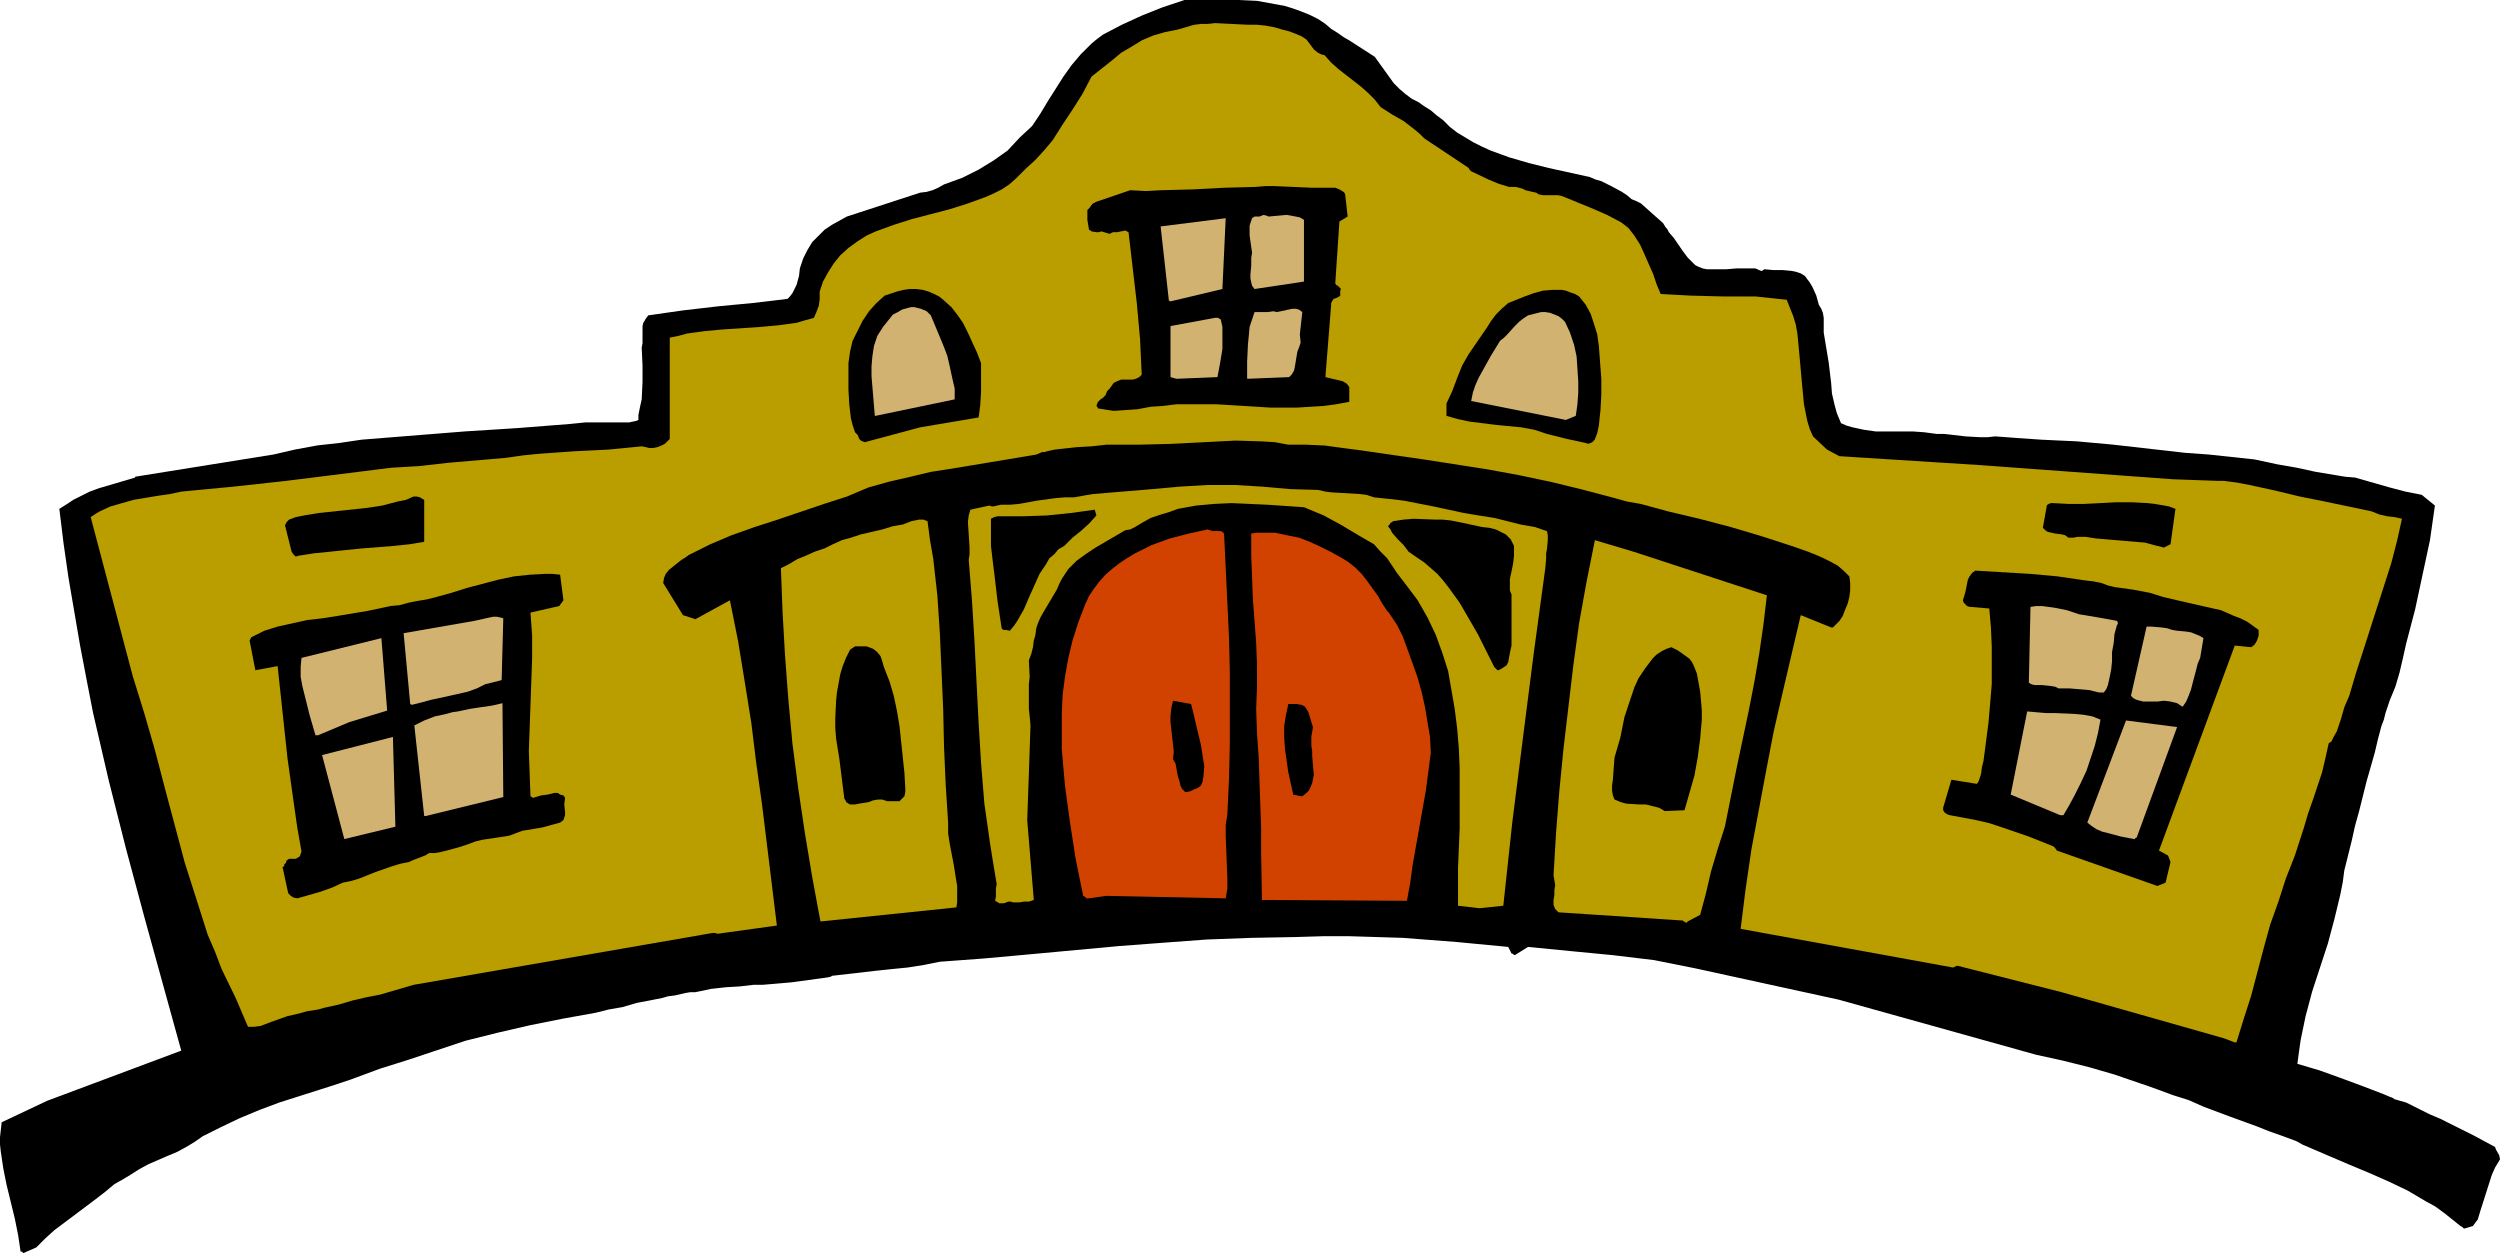 <?xml version="1.0" encoding="UTF-8" standalone="no"?>
<svg
   version="1.0"
   width="129.766mm"
   height="65.05mm"
   id="svg34"
   sodipodi:docname="Building 09.wmf"
   xmlns:inkscape="http://www.inkscape.org/namespaces/inkscape"
   xmlns:sodipodi="http://sodipodi.sourceforge.net/DTD/sodipodi-0.dtd"
   xmlns="http://www.w3.org/2000/svg"
   xmlns:svg="http://www.w3.org/2000/svg">
  <sodipodi:namedview
     id="namedview34"
     pagecolor="#ffffff"
     bordercolor="#000000"
     borderopacity="0.25"
     inkscape:showpageshadow="2"
     inkscape:pageopacity="0.0"
     inkscape:pagecheckerboard="0"
     inkscape:deskcolor="#d1d1d1"
     inkscape:document-units="mm" />
  <defs
     id="defs1">
    <pattern
       id="WMFhbasepattern"
       patternUnits="userSpaceOnUse"
       width="6"
       height="6"
       x="0"
       y="0" />
  </defs>
  <path
     style="fill:#000000;fill-opacity:1;fill-rule:evenodd;stroke:none"
     d="m 4.525,245.858 2.586,-1.131 1.778,-1.777 1.778,-1.615 3.878,-2.908 3.878,-2.908 2.101,-1.615 1.939,-1.615 1.454,-0.808 0.808,-0.485 0.808,-0.485 1.778,-1.131 1.778,-0.969 3.717,-1.615 1.939,-0.808 1.778,-0.969 1.616,-0.969 1.616,-1.131 3.555,-1.777 3.717,-1.777 3.878,-1.615 3.878,-1.454 3.555,-1.131 3.555,-1.131 3.555,-1.131 3.394,-1.131 5.656,-2.1 5.656,-1.777 11.15,-3.715 6.464,-1.615 6.302,-1.454 6.464,-1.292 6.302,-1.131 2.586,-0.646 2.747,-0.485 2.747,-0.808 2.586,-0.485 2.424,-0.485 1.131,-0.323 1.293,-0.162 2.101,-0.485 0.97,-0.162 h 0.97 l 1.616,-0.323 1.454,-0.323 2.909,-0.323 2.747,-0.162 2.747,-0.323 h 1.778 l 1.939,-0.162 3.717,-0.323 3.555,-0.485 3.555,-0.485 0.646,-0.162 0.162,-0.162 h 0.162 l 8.403,-0.969 3.07,-0.323 3.232,-0.323 3.07,-0.485 1.616,-0.323 1.616,-0.323 8.726,-0.646 8.888,-0.808 8.726,-0.808 8.726,-0.808 8.565,-0.646 8.726,-0.646 8.726,-0.323 8.726,-0.162 5.333,-0.162 h 5.171 l 5.333,0.162 5.171,0.162 10.504,0.808 10.181,0.969 0.646,1.292 h 0.162 l 0.162,0.162 0.323,0.162 2.586,-1.615 8.242,0.808 8.403,0.808 4.04,0.485 4.04,0.485 4.04,0.808 4.04,0.808 28.118,6.138 38.784,10.823 5.171,1.131 5.171,1.292 5.01,1.454 5.171,1.777 1.454,0.485 1.778,0.646 3.07,1.131 3.07,0.969 2.909,1.292 2.586,0.969 2.586,0.969 5.333,1.938 2.424,0.969 2.747,0.969 2.586,0.969 1.131,0.646 1.131,0.485 7.918,3.392 3.878,1.615 4.04,1.777 3.717,1.777 3.555,2.1 1.778,0.969 1.778,1.292 1.616,1.292 1.616,1.292 0.323,0.162 0.323,0.323 h 0.162 l 1.616,-0.485 0.97,-1.292 0.485,-1.615 1.131,-3.554 1.131,-3.554 0.646,-1.454 0.97,-1.615 -0.162,-0.808 -0.646,-1.131 -0.162,-0.485 -4.202,-2.262 -4.202,-2.1 -2.262,-1.131 -2.262,-0.969 -4.525,-2.262 -1.131,-0.323 -1.131,-0.323 -0.485,-0.323 -0.485,-0.162 -1.131,-0.485 -4.202,-1.615 -4.363,-1.615 -4.04,-1.454 -4.363,-1.292 0.323,-2.423 0.323,-2.262 0.97,-4.685 1.293,-4.846 3.07,-9.369 1.293,-4.846 1.131,-4.685 0.485,-2.423 0.323,-2.423 1.454,-5.815 0.646,-2.908 0.808,-2.908 1.454,-5.815 1.616,-5.654 0.646,-2.746 0.646,-2.423 0.485,-1.292 0.323,-1.292 0.808,-2.423 1.131,-2.746 0.808,-2.746 0.646,-2.746 0.646,-2.908 1.778,-6.785 1.454,-6.785 1.454,-6.785 0.97,-6.785 -2.586,-2.1 -1.616,-0.323 -1.616,-0.323 -3.07,-0.808 -3.394,-0.969 -3.394,-0.969 -1.939,-0.162 -1.939,-0.323 -3.878,-0.646 -3.717,-0.808 -3.717,-0.646 -2.262,-0.485 -2.262,-0.485 -4.525,-0.485 -4.525,-0.485 -4.525,-0.323 -7.11,-0.808 -7.11,-0.808 -7.11,-0.646 -3.555,-0.162 -3.394,-0.162 -4.686,-0.323 -2.101,-0.162 -2.262,-0.162 -1.454,0.162 h -1.454 l -2.909,-0.162 -2.747,-0.323 -1.454,-0.162 h -1.454 l -2.424,-0.323 -2.262,-0.162 h -4.848 -2.424 l -2.262,-0.323 -2.262,-0.485 -1.131,-0.323 -1.131,-0.485 -0.808,-1.938 -0.485,-1.777 -0.485,-2.1 -0.162,-2.1 -0.485,-4.038 -0.323,-1.938 -0.323,-1.938 -0.162,-0.969 -0.162,-0.969 v -1.938 -0.969 l -0.162,-0.969 -0.323,-0.808 -0.485,-0.808 -0.485,-1.777 -0.808,-1.777 -0.485,-0.808 -0.485,-0.646 -0.485,-0.646 -0.808,-0.485 -0.97,-0.323 -0.808,-0.162 -1.778,-0.162 h -1.778 l -1.778,-0.162 -0.485,0.323 h -0.162 l -1.131,-0.485 h -1.939 -1.778 l -1.939,0.162 h -2.101 -0.97 -0.808 l -0.808,-0.162 -0.808,-0.323 -0.646,-0.323 -0.485,-0.485 -0.97,-0.969 -0.97,-1.292 -1.778,-2.585 -0.97,-1.131 -0.323,-0.646 -0.323,-0.323 -0.485,-0.808 -1.454,-1.292 -1.454,-1.292 -1.454,-1.292 -0.97,-0.485 -0.808,-0.323 -0.97,-0.808 -0.97,-0.646 -2.101,-1.131 -1.939,-0.969 -1.131,-0.323 -1.131,-0.485 -8.08,-1.777 -3.878,-0.969 -3.878,-1.131 -3.555,-1.292 -1.778,-0.808 -1.616,-0.808 -1.616,-0.969 -1.616,-0.969 -1.454,-1.131 -1.293,-1.292 -1.293,-0.969 -1.131,-0.969 -1.293,-0.808 -1.131,-0.808 -1.293,-0.646 -1.293,-0.969 -1.131,-0.969 -1.131,-1.131 -3.717,-5.169 -5.01,-3.231 v 0 l -1.131,-0.646 -1.131,-0.808 -1.293,-0.808 -1.131,-0.969 -1.454,-0.969 -1.616,-0.808 -1.616,-0.646 -1.778,-0.646 -1.616,-0.485 -1.778,-0.323 -3.555,-0.646 L 243.046,0 h -3.555 -3.555 -3.555 l -4.363,1.454 -4.04,1.615 -3.878,1.777 -3.717,1.938 -1.293,0.969 -0.97,0.808 -2.101,2.1 -1.778,2.1 -1.616,2.262 -3.07,4.846 -1.454,2.423 -1.616,2.423 -2.424,2.262 -2.424,2.585 -2.747,1.938 -2.909,1.777 -3.232,1.615 -1.778,0.646 -1.778,0.646 -1.131,0.646 -1.131,0.485 -1.131,0.323 -1.293,0.162 -14.382,4.685 v 0 l -1.454,0.808 -1.454,0.808 -1.454,0.969 -1.131,1.131 -1.293,1.292 -0.97,1.615 -0.808,1.615 -0.646,1.938 -0.162,1.454 -0.485,1.777 -0.808,1.615 -0.485,0.646 -0.485,0.485 -6.787,0.808 -6.787,0.646 -6.949,0.808 -6.787,0.969 -0.485,0.646 -0.485,0.808 -0.162,0.646 v 0.808 2.585 l -0.162,0.808 0.162,3.554 v 3.231 l -0.162,3.392 -0.323,1.454 -0.323,1.615 v 0.646 0.323 l -0.323,0.162 -1.454,0.323 h -1.778 -3.394 -3.394 l -1.616,0.162 -1.616,0.162 -10.342,0.808 -10.181,0.646 -20.2,1.615 -4.363,0.646 -4.363,0.485 -4.363,0.808 -2.101,0.485 -2.101,0.485 -27.149,4.361 v 0.162 l -7.11,2.1 -1.778,0.646 -1.616,0.808 -1.616,0.808 -1.454,0.969 -1.293,0.808 0.808,6.623 0.97,6.785 1.131,6.623 1.131,6.623 1.293,6.785 1.293,6.623 3.07,13.246 3.394,13.408 3.555,13.246 7.272,26.33 -26.341,9.854 -8.888,4.2 -0.162,1.454 L 0,223.082 v 1.454 l 0.162,1.454 0.485,3.231 0.646,3.231 1.616,6.623 0.646,3.231 0.485,3.231 h 0.323 v 0 z"
     id="path1" />
  <path
     style="fill:#ba9e00;fill-opacity:1;fill-rule:evenodd;stroke:none"
     d="m 438.42,204.505 h 0.323 l 1.454,-4.685 1.454,-4.523 2.424,-9.208 1.293,-4.685 1.616,-4.523 1.454,-4.523 1.778,-4.523 1.778,-5.492 0.808,-2.746 0.97,-2.746 1.778,-5.331 0.646,-2.746 0.646,-2.908 0.162,-0.162 0.323,-0.162 0.485,-0.969 0.646,-1.131 0.808,-2.423 0.646,-2.262 0.97,-2.262 1.293,-4.361 1.454,-4.523 2.747,-8.561 2.747,-8.561 1.131,-4.361 0.97,-4.361 -1.454,-0.323 -1.454,-0.162 -1.454,-0.323 -0.808,-0.323 -0.808,-0.323 -9.211,-1.938 -4.848,-0.969 -4.686,-1.131 -5.171,-1.131 -2.586,-0.485 -2.424,-0.323 h -0.485 -0.323 -0.485 l -8.888,-0.323 -37.33,-2.746 -27.957,-1.777 -2.424,-1.292 -2.747,-2.585 -0.646,-1.454 -0.485,-1.615 -0.323,-1.615 -0.323,-1.615 -0.323,-3.392 -0.323,-3.554 -0.323,-3.554 -0.323,-3.392 -0.323,-1.777 -0.485,-1.615 -0.646,-1.615 -0.646,-1.615 -3.07,-0.323 -3.07,-0.323 h -6.302 l -6.302,-0.162 -3.07,-0.162 -2.909,-0.162 -0.808,-1.938 -0.646,-1.938 -1.778,-4.038 -0.808,-1.777 -1.131,-1.777 -1.131,-1.454 -0.808,-0.646 -0.646,-0.485 -2.747,-1.454 -2.586,-1.131 -2.747,-1.131 -2.747,-1.131 -0.808,-0.323 -0.808,-0.162 h -1.616 -1.293 l -0.808,-0.162 -0.485,-0.323 -1.454,-0.323 -0.646,-0.162 -0.646,-0.323 -1.293,-0.323 h -0.646 -0.646 l -2.101,-0.646 -1.939,-0.808 -3.394,-1.615 -0.323,-0.323 -0.162,-0.323 -8.726,-5.815 -0.97,-0.969 -0.97,-0.808 -2.101,-1.615 -2.262,-1.292 -2.262,-1.454 -1.131,-1.454 -1.293,-1.292 -1.454,-1.292 -1.454,-1.131 -1.454,-1.131 -1.454,-1.131 -1.454,-1.292 -1.293,-1.454 -0.646,-0.162 -0.646,-0.323 -0.808,-0.646 -1.454,-1.938 -0.97,-0.646 -1.131,-0.485 -1.293,-0.485 -1.293,-0.323 -1.616,-0.485 -1.778,-0.323 -1.616,-0.162 h -1.778 l -3.232,-0.162 -3.232,-0.162 -1.454,0.162 h -1.293 l -1.293,0.162 -0.646,0.162 -0.485,0.162 -2.262,0.646 -2.424,0.485 -2.262,0.646 -2.262,0.969 -2.101,1.292 -1.939,1.131 -1.939,1.615 -3.878,3.069 -1.778,3.392 -1.939,3.069 -1.939,2.908 -1.939,3.069 -1.616,1.938 -1.778,1.938 -1.939,1.777 -1.939,1.938 -1.293,1.131 -1.454,0.969 -1.616,0.808 -1.454,0.646 -3.555,1.292 -3.555,1.131 -3.717,0.969 -3.717,0.969 -3.555,1.131 -3.555,1.292 -1.778,0.808 -1.778,1.131 -1.778,1.292 -1.616,1.454 -1.293,1.615 -1.131,1.777 -0.97,1.777 -0.646,1.938 v 1.454 l -0.162,1.292 -0.485,1.292 -0.485,1.131 -1.778,0.485 -1.616,0.485 -3.555,0.485 -3.555,0.323 -7.272,0.485 -3.555,0.323 -3.555,0.485 -1.778,0.485 -1.616,0.323 v 19.869 l -0.485,0.485 -0.485,0.485 -0.646,0.323 -0.808,0.323 -0.808,0.162 h -0.808 l -0.646,-0.162 -0.808,-0.162 -3.232,0.323 -3.394,0.323 -6.626,0.323 -6.787,0.485 -3.232,0.323 -3.394,0.485 -11.312,0.969 -5.656,0.646 -5.494,0.323 -10.342,1.292 -10.342,1.292 -10.342,1.131 -10.181,0.969 -2.262,0.485 -2.262,0.323 -4.848,0.808 -2.262,0.646 -2.262,0.646 -2.101,0.969 -0.808,0.485 -0.97,0.646 8.242,31.177 2.262,7.269 2.101,7.269 1.939,7.431 1.939,7.269 1.939,7.269 2.262,7.108 1.131,3.554 1.131,3.554 1.454,3.392 1.293,3.392 2.747,5.654 2.424,5.654 h 1.131 l 1.293,-0.162 1.293,-0.485 1.293,-0.485 2.747,-0.969 1.454,-0.323 1.293,-0.323 1.131,-0.323 2.101,-0.323 1.131,-0.323 2.909,-0.646 2.747,-0.808 2.747,-0.646 2.586,-0.485 6.626,-1.938 58.661,-10.177 h 0.485 l 0.485,0.162 11.635,-1.615 -1.939,-15.831 -0.97,-7.915 -1.131,-8.077 -0.97,-7.915 -1.293,-8.077 -1.293,-7.915 -1.616,-8.077 -6.787,3.715 -2.424,-0.808 -3.878,-6.3 v 0 l 0.162,-0.969 0.323,-0.808 0.646,-0.808 0.808,-0.646 1.616,-1.292 0.808,-0.485 0.646,-0.485 4.202,-2.1 4.202,-1.777 4.525,-1.615 4.525,-1.454 9.05,-3.069 4.525,-1.454 4.202,-1.777 4.04,-1.131 4.202,-0.969 4.04,-0.969 4.202,-0.646 16.483,-2.746 1.131,-0.485 h 0.485 l 0.485,-0.162 1.454,-0.323 1.454,-0.162 2.909,-0.323 2.909,-0.162 2.909,-0.323 h 3.07 3.232 l 6.464,-0.162 6.302,-0.323 6.302,-0.323 5.171,0.162 2.586,0.162 2.586,0.485 h 3.555 l 3.555,0.162 3.555,0.485 3.717,0.485 12.282,1.777 12.443,1.938 6.141,1.131 6.141,1.292 5.979,1.454 6.141,1.615 2.909,0.808 2.747,0.485 5.333,1.454 6.141,1.454 6.141,1.615 5.979,1.777 5.979,1.938 3.232,1.131 1.616,0.646 1.454,0.646 1.293,0.646 1.454,0.808 1.131,0.969 1.131,1.131 0.162,1.292 v 1.454 l -0.162,1.292 -0.323,1.292 -0.485,1.131 -0.485,1.292 -0.646,0.969 -0.808,0.808 -0.162,0.162 -0.162,0.162 -0.162,0.162 h -0.323 l -5.979,-2.423 -1.778,7.592 -1.778,7.592 -1.778,7.754 -1.454,7.592 -1.454,7.754 -1.454,7.754 -1.131,7.754 -0.97,7.754 41.693,7.592 0.323,-0.162 0.323,-0.162 h 0.323 l 20.362,5.169 31.835,9.046 z"
     id="path2" />
  <path
     style="fill:#ba9e00;fill-opacity:1;fill-rule:evenodd;stroke:none"
     d="m 331.118,180.759 2.424,-1.292 1.131,-4.2 0.97,-4.2 1.293,-4.361 1.454,-4.523 1.131,-5.654 1.131,-5.654 2.424,-11.469 1.131,-5.815 0.97,-5.654 0.808,-5.654 0.646,-5.492 -26.179,-8.561 -7.595,-2.261 v 0.162 l -1.616,8.077 -1.454,8.077 -1.131,8.238 -0.97,8.238 -0.97,8.238 -0.808,8.238 -0.646,8.238 -0.485,8.238 0.162,0.969 0.162,0.969 -0.162,0.969 v 0.969 l -0.162,0.969 v 0.969 l 0.323,0.808 0.323,0.323 0.323,0.323 24.402,1.615 0.162,0.162 0.323,0.162 0.162,0.162 0.162,-0.162 z"
     id="path3" />
  <path
     style="fill:#ba9e00;fill-opacity:1;fill-rule:evenodd;stroke:none"
     d="m 161.115,180.759 26.502,-2.746 0.162,-0.969 v -1.131 -2.1 l -0.323,-1.938 -0.323,-2.1 -0.808,-4.2 -0.323,-2.1 v -2.1 l -0.485,-7.592 -0.323,-7.431 -0.162,-7.269 -0.323,-7.431 -0.323,-7.269 -0.485,-7.431 -0.808,-7.269 -0.646,-3.715 -0.485,-3.715 -0.808,-0.323 h -0.808 l -0.808,0.162 -0.808,0.162 -0.323,0.162 -0.485,0.162 -0.808,0.323 -0.97,0.162 -0.97,0.162 -2.101,0.646 -4.202,0.969 -1.939,0.646 -1.778,0.485 -1.778,0.808 -1.616,0.808 -1.939,0.646 -1.778,0.808 -1.616,0.646 -1.616,0.969 -1.616,0.808 0.323,8.561 0.485,8.561 0.646,8.561 0.808,8.723 1.131,8.723 1.293,8.723 1.454,8.723 1.616,8.723 z"
     id="path4" />
  <path
     style="fill:#ba9e00;fill-opacity:1;fill-rule:evenodd;stroke:none"
     d="m 290.233,178.175 4.686,-0.485 1.778,-16.477 2.101,-16.638 2.101,-16.477 2.262,-16.638 0.162,-1.938 v -0.969 l 0.162,-0.808 0.162,-1.777 v -0.969 l -0.162,-0.808 -2.424,-0.808 -2.747,-0.485 -2.586,-0.646 -2.586,-0.646 -3.07,-0.485 -2.909,-0.485 -5.979,-1.292 -5.818,-1.131 -2.747,-0.323 -3.07,-0.323 -1.454,-0.485 -1.293,-0.162 -2.747,-0.162 -2.747,-0.162 -1.293,-0.162 -1.454,-0.323 -5.494,-0.162 -5.494,-0.485 -5.333,-0.323 h -2.586 -2.747 l -2.747,0.162 -2.747,0.162 -5.333,0.485 -3.878,0.323 -3.878,0.323 -3.878,0.323 -1.939,0.323 -1.778,0.323 h -1.778 l -1.939,0.162 -3.555,0.485 -3.555,0.646 -1.778,0.162 h -1.778 l -1.454,0.323 h -0.323 l -0.485,-0.162 -3.717,0.808 -0.323,1.131 -0.162,1.292 0.162,2.423 0.162,2.585 v 1.292 l -0.162,1.131 0.646,8.077 0.485,7.915 0.808,15.992 0.485,7.915 0.646,7.915 1.131,7.915 0.646,4.038 0.646,3.877 -0.162,0.808 v 1.615 l -0.162,0.808 0.323,0.162 0.485,0.323 h 0.97 l 0.808,-0.323 h 0.485 l 0.485,0.162 h 1.131 l 0.97,-0.162 h 0.97 l 0.97,-0.323 -1.293,-15.669 0.162,-4.523 0.162,-4.523 0.323,-9.531 -0.162,-1.777 -0.162,-1.454 v -4.846 l 0.162,-1.454 -0.162,-3.231 0.485,-1.292 0.323,-1.292 0.162,-1.292 0.323,-1.131 0.162,-1.292 0.323,-0.969 0.485,-1.131 0.646,-1.131 2.586,-4.361 0.485,-1.131 0.485,-0.969 0.646,-0.969 0.646,-0.969 1.616,-1.615 1.778,-1.292 1.939,-1.292 1.939,-1.131 3.878,-2.262 0.97,-0.162 0.97,-0.485 1.616,-0.969 1.454,-0.808 0.97,-0.323 0.97,-0.323 1.616,-0.485 1.778,-0.646 1.778,-0.323 1.778,-0.323 3.555,-0.323 3.394,-0.162 3.555,0.162 3.555,0.162 7.11,0.485 1.939,0.808 1.939,0.808 1.778,0.969 1.778,0.969 3.232,1.938 3.07,1.777 1.293,1.454 1.293,1.292 1.939,2.908 2.101,2.746 1.939,2.585 1.939,3.392 1.616,3.392 1.293,3.554 1.131,3.554 0.646,3.715 0.646,3.715 0.485,3.877 0.323,3.877 0.162,3.877 v 3.877 7.915 l -0.323,7.754 v 7.431 z"
     id="path5" />
  <path
     style="fill:#d14200;fill-opacity:1;fill-rule:evenodd;stroke:none"
     d="m 248.379,176.559 27.634,0.162 0.646,-3.554 0.485,-3.554 1.293,-7.269 1.293,-7.269 0.97,-7.431 -0.162,-3.069 -0.485,-2.908 -0.485,-2.908 -0.646,-2.908 -0.808,-2.908 -0.97,-2.746 -1.939,-5.331 -0.646,-1.292 -0.485,-0.969 -1.293,-1.938 -0.323,-0.485 -0.323,-0.323 -0.97,-1.454 -0.808,-1.454 -2.101,-2.908 -1.131,-1.454 -1.293,-1.292 -1.454,-1.131 -1.616,-0.969 -1.778,-0.969 -1.939,-0.969 -2.101,-0.969 -2.101,-0.808 -2.424,-0.485 -2.262,-0.485 h -2.424 -1.131 l -1.131,0.162 v 4.361 l 0.162,4.2 0.162,4.361 0.323,4.2 0.323,4.361 0.162,4.2 v 4.361 l -0.162,4.361 0.162,4.846 0.323,4.523 0.323,9.369 0.162,4.685 v 4.685 l 0.162,9.369 h 0.162 0.323 0.162 z"
     id="path6" />
  <path
     style="fill:#000000;fill-opacity:1;fill-rule:evenodd;stroke:none"
     d="m 58.338,176.236 2.262,-0.646 2.262,-0.646 2.262,-0.808 2.101,-0.969 1.616,-0.323 1.616,-0.485 3.232,-1.292 3.232,-1.131 1.616,-0.485 1.616,-0.323 1.131,-0.485 2.101,-0.808 0.808,-0.485 h 1.131 l 0.97,-0.162 1.939,-0.485 1.778,-0.485 1.939,-0.646 1.293,-0.485 1.293,-0.323 5.333,-0.808 1.293,-0.485 1.293,-0.485 1.939,-0.323 1.939,-0.323 1.778,-0.485 1.778,-0.485 0.646,-0.485 0.162,-0.485 0.162,-0.485 v -0.646 l -0.162,-1.454 0.162,-1.292 -0.323,-0.485 -0.646,-0.162 -0.485,-0.323 h -0.646 l -1.293,0.323 -1.293,0.162 -1.616,0.485 -0.485,-0.323 -0.162,-4.361 -0.162,-4.523 0.323,-9.046 0.323,-9.046 v -4.523 l -0.323,-4.523 5.656,-1.292 0.323,-0.485 0.162,-0.162 0.323,-0.485 -0.646,-5.008 -1.454,-0.162 h -1.454 l -3.07,0.162 -3.07,0.323 -3.07,0.646 -6.141,1.615 -3.07,0.969 -2.909,0.808 -1.939,0.485 -1.939,0.323 -1.616,0.323 -1.778,0.485 -1.778,0.162 -1.454,0.323 -3.07,0.646 -2.909,0.485 -2.909,0.485 -3.07,0.485 -2.909,0.323 -2.909,0.646 -2.909,0.646 -2.586,0.808 -1.293,0.646 -1.293,0.646 -0.162,0.323 -0.162,0.323 1.131,5.815 4.363,-0.808 0.97,9.046 0.97,9.046 1.293,9.208 0.646,4.523 0.808,4.523 -0.162,0.485 -0.162,0.485 -0.808,0.485 h -1.293 l -0.485,0.323 -0.162,0.485 -0.323,0.323 v 0.323 l -0.323,0.162 0.97,4.523 0.162,0.646 0.485,0.485 0.485,0.323 z"
     id="path7" />
  <path
     style="fill:#d14200;fill-opacity:1;fill-rule:evenodd;stroke:none"
     d="m 213.635,176.236 3.394,-0.485 23.432,0.485 0.323,-1.938 v -1.938 l -0.323,-8.4 v -2.1 l 0.323,-2.1 0.323,-6.946 0.162,-7.108 v -6.946 -6.785 l -0.162,-6.946 -0.323,-6.785 -0.646,-13.569 -0.323,-0.323 -0.323,-0.162 h -1.616 l -0.97,-0.323 -3.717,0.808 -3.717,0.969 -1.778,0.646 -1.778,0.646 -1.616,0.808 -1.616,0.808 -1.616,0.969 -1.454,0.969 -1.454,1.131 -1.293,1.131 -1.293,1.454 -0.97,1.292 -0.97,1.454 -0.808,1.777 -1.293,3.392 -1.131,3.554 -0.808,3.392 -0.646,3.554 -0.485,3.715 -0.162,3.554 v 3.554 3.554 l 0.323,3.715 0.323,3.554 0.97,7.108 1.131,7.269 1.454,7.108 0.323,0.162 0.162,0.162 0.162,0.162 z"
     id="path8" />
  <path
     style="fill:#000000;fill-opacity:1;fill-rule:evenodd;stroke:none"
     d="m 423.23,173.813 1.616,-0.646 0.97,-4.038 -0.485,-1.292 -1.778,-0.969 14.867,-40.223 3.232,0.323 0.646,-0.485 0.485,-0.808 0.323,-0.969 v -1.131 l -1.131,-0.808 -1.131,-0.808 -1.293,-0.646 -1.293,-0.485 -2.586,-1.131 -2.909,-0.646 -5.656,-1.292 -2.747,-0.646 -2.586,-0.808 -3.394,-0.646 -3.555,-0.485 -1.293,-0.323 -1.293,-0.485 -1.616,-0.323 -1.454,-0.162 -5.494,-0.808 -5.333,-0.485 -10.827,-0.646 -0.646,0.485 -0.485,0.646 -0.323,0.646 -0.162,0.808 -0.162,0.808 -0.162,0.808 -0.485,1.615 0.162,0.485 0.323,0.323 0.323,0.323 0.485,0.162 3.878,0.323 0.323,3.715 0.162,3.715 v 3.715 3.715 l -0.323,3.877 -0.323,3.715 -0.485,3.715 -0.485,3.715 -0.323,1.292 -0.162,1.292 -0.323,0.969 -0.162,0.485 -0.323,0.485 -5.01,-0.808 -1.616,5.492 v 0.485 l 0.323,0.485 0.485,0.323 0.485,0.162 2.586,0.485 2.586,0.485 2.747,0.646 2.424,0.808 5.171,1.777 4.848,1.938 0.323,0.323 0.323,0.485 z"
     id="path9" />
  <path
     style="fill:#d1b270;fill-opacity:1;fill-rule:evenodd;stroke:none"
     d="m 67.549,164.606 10.019,-2.423 -0.485,-17.607 -13.898,3.554 z"
     id="path10" />
  <path
     style="fill:#d1b270;fill-opacity:1;fill-rule:evenodd;stroke:none"
     d="m 418.705,164.606 h 0.162 v -0.162 l 0.323,-0.162 7.918,-21.646 -10.019,-1.292 -7.595,20.03 0.808,0.646 0.97,0.646 1.131,0.485 1.293,0.323 2.424,0.646 z"
     id="path11" />
  <path
     style="fill:#d1b270;fill-opacity:1;fill-rule:evenodd;stroke:none"
     d="m 83.547,160.082 15.19,-3.715 -0.162,-18.415 -2.101,0.485 -2.262,0.323 -2.101,0.323 -2.262,0.485 -1.131,0.162 -1.131,0.323 -2.262,0.485 -2.101,0.808 -0.97,0.485 -0.97,0.485 1.939,17.769 z"
     id="path12" />
  <path
     style="fill:#d1b270;fill-opacity:1;fill-rule:evenodd;stroke:none"
     d="m 404.161,159.921 h 0.646 l 1.131,-1.938 1.131,-2.1 1.131,-2.262 1.131,-2.423 0.808,-2.423 0.808,-2.423 0.646,-2.585 0.485,-2.585 -1.616,-0.646 -1.778,-0.323 -1.778,-0.162 -3.717,-0.162 h -1.778 l -1.939,-0.162 -1.778,-0.162 -3.232,16.315 z"
     id="path13" />
  <path
     style="fill:#000000;fill-opacity:1;fill-rule:evenodd;stroke:none"
     d="m 326.755,159.113 3.717,-0.162 0.97,-3.392 0.97,-3.392 0.646,-3.554 0.485,-3.715 0.323,-3.715 v -1.777 l -0.162,-1.938 -0.162,-1.777 -0.323,-1.777 -0.323,-1.777 -0.646,-1.615 -0.323,-0.646 -0.485,-0.646 -1.131,-0.808 -1.131,-0.808 -0.646,-0.323 -0.646,-0.323 -0.97,0.323 -0.97,0.485 -0.97,0.646 -0.808,0.808 -1.454,1.938 -0.646,0.969 -0.646,0.969 -0.808,1.777 -0.646,1.938 -0.646,1.938 -0.646,1.938 -0.808,4.038 -1.131,3.877 -0.162,2.1 -0.162,2.262 -0.162,1.131 v 0.969 l 0.162,0.969 0.323,0.808 1.131,0.485 1.131,0.323 2.586,0.162 h 1.293 l 1.293,0.323 1.293,0.323 1.131,0.646 z"
     id="path14" />
  <path
     style="fill:#000000;fill-opacity:1;fill-rule:evenodd;stroke:none"
     d="m 166.771,157.821 h 0.97 l 0.808,-0.162 1.939,-0.323 0.808,-0.323 0.97,-0.162 h 0.808 l 0.97,0.323 h 1.293 0.485 0.646 l 0.485,-0.485 0.485,-0.485 0.162,-0.808 v -0.323 -0.485 l -0.162,-2.908 -0.323,-3.069 -0.646,-6.138 -0.485,-2.908 -0.646,-3.069 -0.808,-2.746 -1.131,-2.908 -0.323,-1.131 -0.323,-0.969 -0.646,-0.808 -0.808,-0.646 -1.293,-0.485 h -1.293 -0.485 -0.485 l -0.485,0.323 -0.485,0.323 -0.808,1.615 -0.646,1.615 -0.485,1.615 -0.323,1.777 -0.323,1.777 -0.162,1.615 -0.162,3.392 v 1.938 l 0.162,2.1 0.646,4.038 0.485,3.877 0.485,3.877 0.323,0.485 v 0.162 l 0.485,0.323 v 0 z"
     id="path15" />
  <path
     style="fill:#000000;fill-opacity:1;fill-rule:evenodd;stroke:none"
     d="m 255.166,156.206 h 0.323 l 0.646,-0.485 0.646,-0.646 0.323,-0.646 0.323,-0.808 0.162,-0.808 0.162,-0.808 -0.162,-1.777 -0.162,-1.938 v -0.969 l -0.162,-0.969 v -1.938 l 0.162,-0.808 0.162,-0.969 -0.323,-0.969 -0.323,-1.131 -0.323,-0.969 -0.646,-0.969 -0.646,-0.323 -0.97,-0.162 h -0.808 -0.808 l -0.485,2.262 -0.323,2.1 v 2.262 l 0.162,2.262 0.323,2.262 0.323,2.262 0.97,4.361 z"
     id="path16" />
  <path
     style="fill:#000000;fill-opacity:1;fill-rule:evenodd;stroke:none"
     d="m 232.704,155.398 0.808,-0.162 0.646,-0.323 0.808,-0.323 0.646,-0.485 0.323,-0.808 0.162,-0.969 0.162,-2.1 -0.323,-1.938 -0.323,-2.1 -0.97,-4.038 -0.485,-2.1 -0.485,-1.938 -3.555,-0.646 -0.323,1.454 -0.162,1.454 v 1.292 l 0.162,1.454 0.162,1.454 0.162,1.454 0.162,1.454 -0.162,1.454 0.485,0.808 0.162,0.808 0.162,0.969 0.162,0.808 0.323,0.969 0.162,0.808 0.323,0.646 0.646,0.646 z"
     id="path17" />
  <path
     style="fill:#d1b270;fill-opacity:1;fill-rule:evenodd;stroke:none"
     d="m 62.378,144.252 6.141,-2.585 7.434,-2.262 -1.131,-14.215 -15.675,3.877 -0.162,1.777 v 1.938 l 0.323,1.777 0.485,1.938 0.97,3.877 1.131,3.877 z"
     id="path18" />
  <path
     style="fill:#d1b270;fill-opacity:1;fill-rule:evenodd;stroke:none"
     d="m 428.24,138.598 0.646,-0.969 0.485,-1.131 0.485,-1.292 0.323,-1.292 0.646,-2.423 0.323,-1.292 0.485,-1.131 0.323,-1.938 0.323,-1.938 -0.808,-0.485 -0.808,-0.323 -0.808,-0.323 -0.97,-0.162 -1.778,-0.162 -0.97,-0.162 -0.97,-0.323 -1.131,-0.162 -1.939,-0.162 h -0.97 l -3.07,13.569 0.485,0.485 0.646,0.323 1.293,0.323 h 1.293 1.454 l 1.293,-0.162 1.293,0.162 1.293,0.323 0.485,0.323 0.485,0.323 z"
     id="path19" />
  <path
     style="fill:#d1b270;fill-opacity:1;fill-rule:evenodd;stroke:none"
     d="m 80.8,138.275 1.939,-0.485 1.778,-0.485 3.717,-0.808 3.555,-0.808 1.778,-0.646 1.616,-0.808 3.232,-0.808 0.323,-12.115 -0.485,-0.162 -0.808,-0.162 h -0.646 l -0.808,0.162 -1.454,0.323 -1.454,0.323 -13.898,2.423 1.293,13.892 z"
     id="path20" />
  <path
     style="fill:#d1b270;fill-opacity:1;fill-rule:evenodd;stroke:none"
     d="m 411.756,135.852 h 0.97 l 0.485,-0.646 0.323,-0.808 0.323,-1.454 0.323,-1.615 0.162,-1.615 v -0.969 -0.808 l 0.323,-1.777 0.162,-1.777 0.485,-1.777 0.162,-0.162 v -0.323 l -0.162,-0.323 -1.778,-0.323 -1.778,-0.323 -3.878,-0.646 -2.424,-0.808 -2.424,-0.485 -2.424,-0.323 h -1.131 l -1.131,0.162 -0.323,14.861 0.485,0.323 0.646,0.162 h 1.454 l 1.616,0.162 0.97,0.162 0.646,0.323 h 2.101 l 1.939,0.162 1.939,0.162 z"
     id="path21" />
  <path
     style="fill:#000000;fill-opacity:1;fill-rule:evenodd;stroke:none"
     d="m 293.95,131.491 0.646,-0.323 0.485,-0.323 0.485,-0.323 0.323,-0.646 0.323,-1.777 0.323,-1.454 v -3.392 -3.231 -3.392 l -0.323,-0.808 v -0.646 -1.615 l 0.323,-1.454 0.323,-1.615 0.162,-1.454 v -1.292 -0.646 l -0.323,-0.646 -0.323,-0.646 -0.485,-0.485 -0.485,-0.485 -0.646,-0.323 -1.293,-0.646 -0.646,-0.162 -0.646,-0.162 -1.454,-0.162 -1.454,-0.323 -0.808,-0.162 -0.646,-0.162 -1.616,-0.323 -1.616,-0.323 -1.616,-0.162 h -1.454 l -4.202,-0.162 -1.939,0.162 -2.101,0.323 -0.162,0.162 -0.323,0.162 -0.162,0.323 -0.323,0.323 0.485,0.646 0.323,0.646 1.131,1.292 1.131,1.131 0.97,1.292 1.616,1.131 1.454,0.969 1.293,1.131 1.293,1.131 1.131,1.292 1.131,1.454 2.101,2.908 1.778,3.069 1.778,3.069 3.232,6.461 0.323,0.323 0.323,0.323 z"
     id="path22" />
  <path
     style="fill:#000000;fill-opacity:1;fill-rule:evenodd;stroke:none"
     d="m 198.121,123.737 0.808,-0.969 0.646,-0.969 1.293,-2.261 0.97,-2.262 2.101,-4.685 1.293,-1.938 0.646,-1.131 0.97,-0.808 0.808,-0.969 1.131,-0.646 1.616,-1.615 1.616,-1.292 1.616,-1.454 1.454,-1.615 -0.323,-1.131 -4.686,0.646 -4.686,0.485 -4.686,0.162 h -2.424 -2.586 l -0.646,0.162 -0.323,0.162 -0.323,0.162 v 2.585 2.746 l 0.323,2.746 0.323,2.585 0.646,5.492 0.808,5.331 0.323,0.323 h 0.485 z"
     id="path23" />
  <path
     style="fill:#000000;fill-opacity:1;fill-rule:evenodd;stroke:none"
     d="m 58.499,109.037 3.07,-0.485 3.232,-0.323 3.07,-0.323 3.232,-0.323 6.141,-0.485 3.07,-0.323 2.909,-0.485 v -7.915 -0.323 l -0.323,-0.162 -0.485,-0.323 -0.646,-0.162 h -0.646 l -1.454,0.646 -1.616,0.323 -3.07,0.808 -3.232,0.485 -3.07,0.323 -3.07,0.323 -3.07,0.323 -2.909,0.485 -1.616,0.323 -1.293,0.485 -0.485,0.485 -0.162,0.323 -0.162,0.323 1.293,5.169 0.323,0.485 0.485,0.485 z"
     id="path24" />
  <path
     style="fill:#000000;fill-opacity:1;fill-rule:evenodd;stroke:none"
     d="m 424.523,107.422 1.293,-0.646 0.97,-6.946 -1.293,-0.485 -2.747,-0.485 -1.454,-0.162 -3.07,-0.162 h -3.07 l -3.07,0.162 -3.232,0.162 h -3.07 l -3.07,-0.162 h -0.323 l -0.485,0.162 -0.162,0.162 h -0.162 l -0.808,4.523 0.485,0.485 0.485,0.323 1.454,0.323 1.293,0.162 0.646,0.162 0.646,0.485 h 0.97 l 0.808,-0.162 h 1.616 l 2.101,0.323 1.939,0.162 3.717,0.323 3.878,0.323 1.778,0.485 z"
     id="path25" />
  <path
     style="fill:#000000;fill-opacity:1;fill-rule:evenodd;stroke:none"
     d="m 311.08,86.907 0.485,0.162 0.485,-0.162 0.323,-0.162 0.485,-0.485 0.485,-1.292 0.323,-1.454 0.162,-1.615 0.162,-1.454 0.162,-3.069 v -3.069 l -0.162,-2.1 -0.323,-4.361 -0.323,-2.262 -0.646,-2.1 -0.646,-1.938 -0.97,-1.777 -0.646,-0.808 -0.646,-0.808 -0.808,-0.485 -0.97,-0.323 -0.808,-0.323 -0.808,-0.162 h -1.778 l -1.939,0.162 -1.778,0.485 -1.778,0.646 -1.616,0.646 -0.808,0.323 -0.808,0.323 -1.293,1.131 -1.131,1.131 -0.97,1.292 -0.808,1.292 -1.778,2.585 -1.778,2.585 -1.293,2.262 -0.97,2.423 -0.97,2.585 -1.131,2.423 v 2.423 l 2.262,0.646 2.262,0.485 2.586,0.323 2.586,0.323 5.01,0.485 2.586,0.485 2.424,0.808 3.878,0.969 z"
     id="path26" />
  <path
     style="fill:#000000;fill-opacity:1;fill-rule:evenodd;stroke:none"
     d="m 169.68,86.745 10.827,-2.908 11.474,-1.938 0.162,-1.131 0.162,-1.292 0.162,-2.585 v -2.746 -2.908 l -0.808,-2.1 -0.97,-2.1 -0.808,-1.777 -0.97,-1.938 -1.131,-1.615 -1.131,-1.454 -1.616,-1.454 -0.808,-0.646 -0.97,-0.485 -1.131,-0.485 -1.131,-0.323 -1.293,-0.162 h -1.293 l -1.131,0.162 -1.293,0.323 -2.424,0.808 -1.616,1.454 -1.454,1.615 -1.293,1.938 -0.97,1.938 -0.97,1.938 -0.485,2.1 -0.323,2.262 v 2.262 2.908 l 0.162,2.908 0.323,2.746 0.323,1.292 0.485,1.454 0.485,0.485 0.162,0.323 0.162,0.485 0.323,0.323 0.323,0.162 z"
     id="path27" />
  <path
     style="fill:#d1b270;fill-opacity:1;fill-rule:evenodd;stroke:none"
     d="m 307.201,82.384 1.939,-0.808 0.323,-2.262 0.162,-2.262 v -2.262 l -0.162,-2.423 -0.162,-2.423 -0.485,-2.262 -0.808,-2.423 -0.97,-2.1 -0.646,-0.646 -0.646,-0.485 -0.808,-0.323 -0.808,-0.323 -0.97,-0.162 h -0.808 l -0.646,0.162 -0.646,0.162 -1.293,0.323 -0.97,0.646 -0.808,0.646 -0.808,0.808 -1.454,1.615 -0.646,0.646 -0.808,0.646 -1.778,2.908 -1.616,2.908 -0.808,1.454 -0.646,1.454 -0.485,1.454 -0.323,1.615 z"
     id="path28" />
  <path
     style="fill:#d1b270;fill-opacity:1;fill-rule:evenodd;stroke:none"
     d="m 171.781,81.576 15.514,-3.231 v -2.1 l -0.485,-2.1 -0.485,-2.262 -0.485,-2.1 -0.808,-2.1 -0.808,-1.938 -0.808,-1.938 -0.808,-1.938 -0.323,-0.323 -0.485,-0.485 -1.131,-0.485 -1.293,-0.323 h -0.646 l -0.646,0.162 -1.131,0.323 -0.808,0.485 -0.97,0.485 -0.646,0.808 -0.646,0.808 -0.646,0.808 -1.131,1.777 -0.646,1.938 -0.323,2.1 -0.162,1.938 v 1.938 l 0.323,3.877 0.323,3.877 z"
     id="path29" />
  <path
     style="fill:#000000;fill-opacity:1;fill-rule:evenodd;stroke:none"
     d="m 218.483,80.607 4.686,-0.323 2.586,-0.485 2.424,-0.162 2.586,-0.323 h 2.586 5.333 l 5.333,0.323 5.171,0.323 h 5.333 l 2.586,-0.162 2.586,-0.162 2.424,-0.323 2.586,-0.485 v -2.908 l -0.485,-0.646 -0.808,-0.485 -3.394,-0.808 1.131,-14.215 v -0.323 l 0.162,-0.323 0.323,-0.485 0.485,-0.162 0.646,-0.323 0.162,-0.162 v -0.485 -0.485 l 0.162,-0.323 -0.323,-0.323 -0.323,-0.323 -0.323,-0.162 -0.162,-0.323 0.808,-12.115 1.616,-0.969 -0.485,-4.361 -0.162,-0.323 -0.162,-0.162 -0.808,-0.485 -0.808,-0.323 h -0.808 -1.939 -1.778 l -7.434,-0.323 h -1.778 l -1.939,0.162 -6.141,0.162 -6.141,0.323 -6.141,0.162 -3.07,0.162 -3.07,-0.162 -6.626,2.262 -0.323,0.162 -0.323,0.162 -0.323,0.323 -0.323,0.485 -0.485,0.485 v 0.969 0.969 l 0.162,0.969 0.162,0.969 0.323,0.162 0.162,0.162 0.97,0.162 h 0.485 l 0.485,-0.162 1.616,0.485 0.646,-0.323 h 0.808 l 1.616,-0.323 0.323,0.162 0.323,0.162 0.808,6.946 0.808,6.946 0.646,7.108 0.323,6.946 -0.485,0.485 -0.646,0.323 -0.646,0.162 h -0.646 -1.616 l -0.808,0.323 -0.646,0.323 -0.808,1.131 -0.485,0.485 -0.323,0.808 -0.485,0.485 -0.485,0.323 -0.485,0.485 -0.162,0.323 -0.162,0.485 0.162,0.162 0.162,0.323 z"
     id="path30" />
  <path
     style="fill:#d1b270;fill-opacity:1;fill-rule:evenodd;stroke:none"
     d="m 230.926,74.307 7.918,-0.323 0.485,-2.585 0.485,-2.908 v -2.908 -1.454 l -0.323,-1.454 -0.323,-0.162 -0.162,-0.162 h -0.646 l -8.726,1.615 v 10.015 l 1.131,0.323 z"
     id="path31" />
  <path
     style="fill:#d1b270;fill-opacity:1;fill-rule:evenodd;stroke:none"
     d="m 244.824,74.307 8.08,-0.323 0.485,-0.485 0.485,-0.808 0.162,-0.808 0.162,-0.969 0.323,-1.938 0.323,-0.808 0.323,-0.969 -0.162,-1.615 0.162,-1.454 0.162,-1.454 0.162,-1.454 -0.646,-0.485 -0.646,-0.162 h -0.646 l -0.808,0.162 -1.454,0.323 -0.808,0.162 -0.646,-0.162 -1.131,0.162 h -0.808 -0.97 -0.808 l -0.485,1.454 -0.485,1.454 -0.162,1.777 -0.162,1.615 -0.162,3.392 v 3.392 z"
     id="path32" />
  <path
     style="fill:#d1b270;fill-opacity:1;fill-rule:evenodd;stroke:none"
     d="m 229.633,59.122 10.181,-2.423 0.646,-13.892 -12.766,1.615 1.616,14.538 z"
     id="path33" />
  <path
     style="fill:#d1b270;fill-opacity:1;fill-rule:evenodd;stroke:none"
     d="m 246.117,56.699 9.696,-1.454 V 43.13 l -0.808,-0.485 -0.808,-0.162 -0.808,-0.162 -0.97,-0.162 -1.778,0.162 -1.778,0.162 -0.323,-0.162 -0.646,-0.162 -0.808,0.323 h -0.97 l -0.485,0.323 -0.162,0.485 -0.323,0.969 v 0.969 0.969 l 0.323,2.262 0.162,1.131 -0.162,0.969 v 1.615 l -0.162,1.615 v 0.808 l 0.162,0.808 0.162,0.646 z"
     id="path34" />
</svg>
